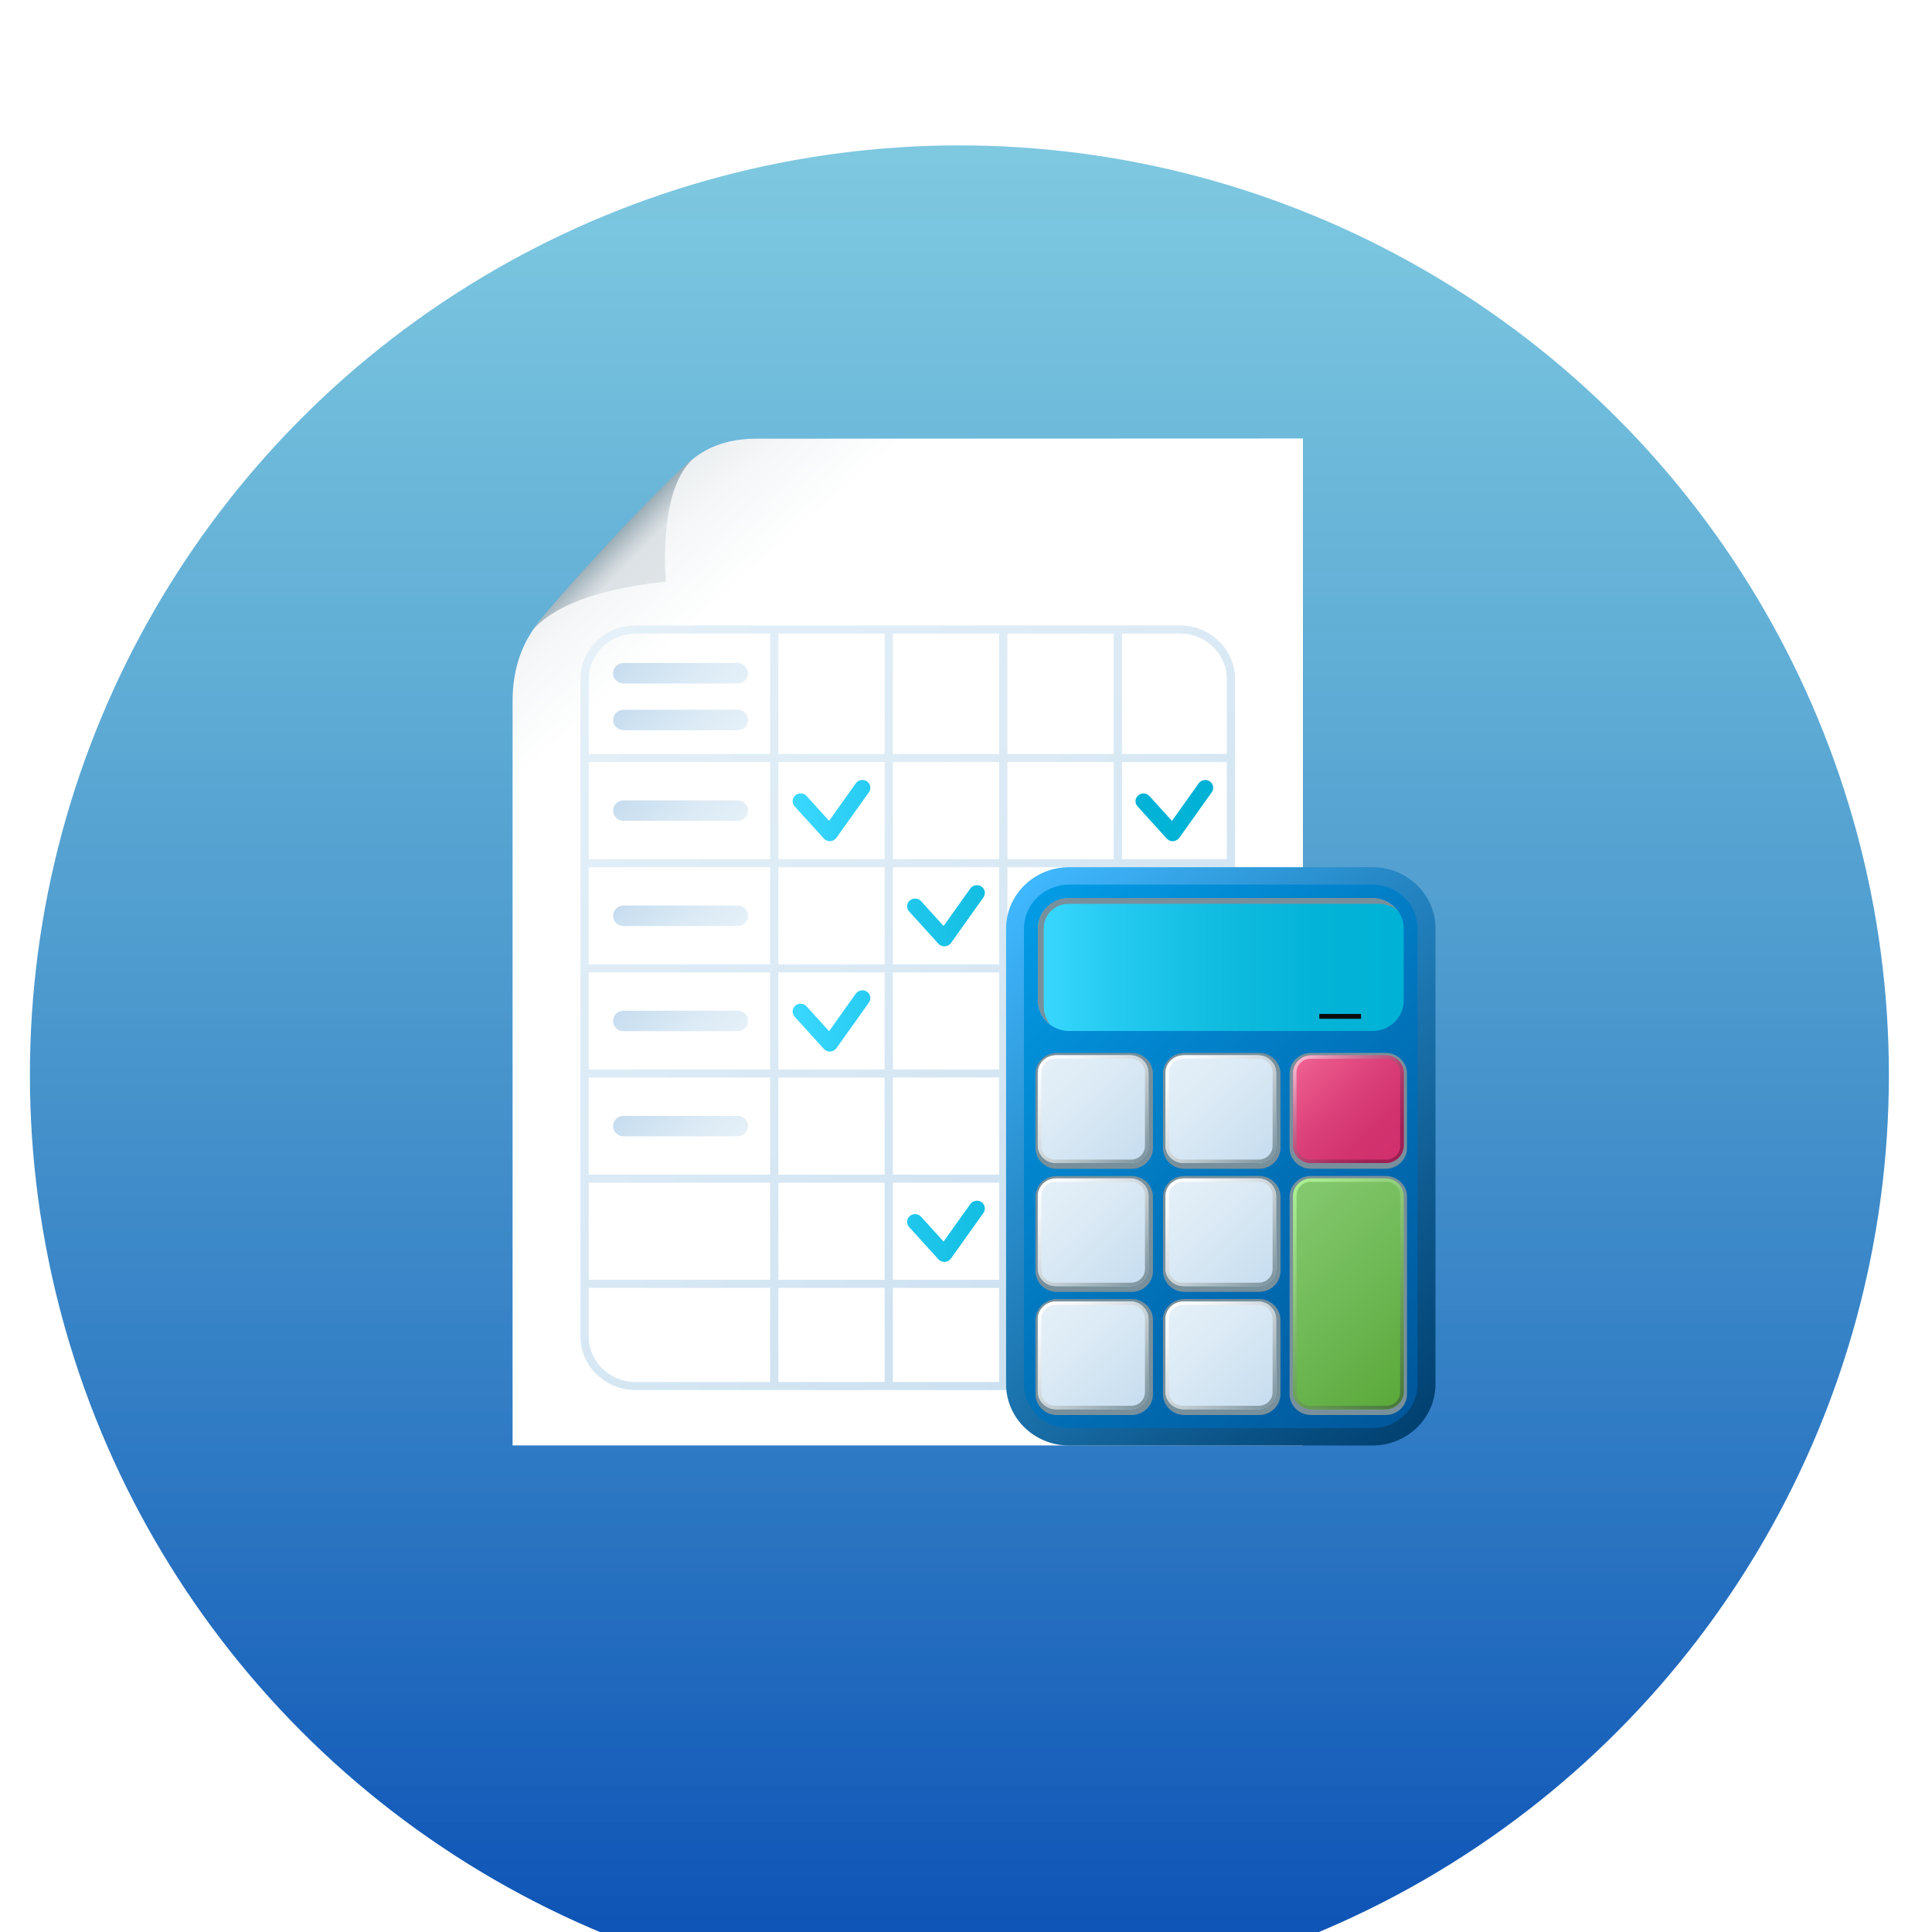 <svg width="89" height="89" viewBox="0 0 89 89" fill="none" xmlns="http://www.w3.org/2000/svg">
<g filter="url(#filter0_i_572_45)">
<circle cx="44.196" cy="44.309" r="43.367" fill="url(#paint0_linear_572_45)" stroke="white" stroke-width="1.098"/>
</g>
<path d="M60.021 66.586V20.2L34.829 20.209C29.756 20.209 29.904 26.177 29.904 26.177C29.904 26.177 23.613 26.645 23.613 32.294V66.586H60.021Z" fill="url(#paint1_linear_572_45)"/>
<path d="M31.919 21.142C30.661 22.084 25.221 27.958 24.566 28.999C26.1 27.264 29.787 26.897 30.678 26.789C30.614 26.006 30.419 22.533 31.919 21.142Z" fill="url(#paint2_linear_572_45)"/>
<path d="M33.977 36.869H28.727C28.46 36.869 28.242 37.08 28.242 37.341C28.242 37.602 28.46 37.813 28.727 37.813H33.977C34.243 37.813 34.46 37.601 34.46 37.341C34.46 37.081 34.243 36.869 33.977 36.869Z" fill="url(#paint3_linear_572_45)"/>
<path d="M33.977 30.543H28.727C28.46 30.543 28.242 30.753 28.242 31.014C28.242 31.276 28.46 31.486 28.727 31.486H33.977C34.243 31.486 34.46 31.274 34.46 31.014C34.46 30.755 34.243 30.543 33.977 30.543Z" fill="url(#paint4_linear_572_45)"/>
<path d="M33.977 32.695H28.727C28.46 32.695 28.242 32.906 28.242 33.167C28.242 33.428 28.46 33.639 28.727 33.639H33.977C34.243 33.639 34.46 33.427 34.46 33.167C34.46 32.907 34.243 32.695 33.977 32.695Z" fill="url(#paint5_linear_572_45)"/>
<path d="M33.977 41.714H28.727C28.46 41.714 28.242 41.925 28.242 42.186C28.242 42.447 28.46 42.658 28.727 42.658H33.977C34.243 42.658 34.46 42.446 34.46 42.186C34.46 41.926 34.243 41.714 33.977 41.714Z" fill="url(#paint6_linear_572_45)"/>
<path d="M33.977 46.559H28.727C28.46 46.559 28.242 46.769 28.242 47.03C28.242 47.292 28.46 47.502 28.727 47.502H33.977C34.243 47.502 34.46 47.29 34.46 47.03C34.46 46.771 34.243 46.559 33.977 46.559Z" fill="url(#paint7_linear_572_45)"/>
<path d="M33.977 51.403H28.727C28.46 51.403 28.242 51.614 28.242 51.875C28.242 52.136 28.46 52.347 28.727 52.347H33.977C34.243 52.347 34.46 52.135 34.46 51.875C34.46 51.615 34.243 51.403 33.977 51.403Z" fill="url(#paint8_linear_572_45)"/>
<path d="M54.358 28.812H29.276C27.878 28.812 26.738 29.922 26.738 31.283V61.566C26.738 62.927 27.878 64.035 29.276 64.035H54.357C55.755 64.035 56.895 62.927 56.895 61.566V31.283C56.895 29.922 55.755 28.812 54.357 28.812H54.358ZM56.516 31.283V34.732H51.685V29.183H54.358C55.548 29.183 56.516 30.125 56.516 31.283ZM41.133 54.111V49.637H46.027V54.111H41.133ZM46.027 54.483V58.957H41.133V54.483H46.027ZM46.027 39.948V44.422H41.133V39.948H46.027ZM41.133 39.578V35.103H46.027V39.578H41.133ZM46.027 44.794V49.268H41.133V44.794H46.027ZM40.751 44.424H35.856V39.949H40.751V44.424ZM40.751 44.794V49.268H35.856V44.794H40.751ZM40.751 49.64V54.114H35.856V49.64H40.751ZM46.408 49.64H51.303V54.114H46.408V49.64ZM46.408 49.27V44.795H51.303V49.27H46.408ZM46.408 44.424V39.949H51.303V44.424H46.408ZM46.408 39.579V35.105H51.303V39.579H46.408ZM46.408 34.733V29.184H51.303V34.733H46.408ZM46.027 34.733H41.133V29.184H46.027V34.733ZM40.751 34.733H35.856V29.184H40.751V34.733ZM40.751 35.103V39.578H35.856V35.103H40.751ZM35.476 39.578H27.12V35.103H35.476V39.578ZM35.476 39.948V44.422H27.12V39.948H35.476ZM35.476 44.792V49.267H27.12V44.792H35.476ZM35.476 49.639V54.113H27.12V49.639H35.476ZM35.476 54.483V58.957H27.12V54.483H35.476ZM35.856 54.483H40.751V58.957H35.856V54.483ZM40.751 59.329V63.664H35.856V59.329H40.751ZM41.133 59.329H46.027V63.664H41.133V59.329ZM46.409 59.329H51.305V63.664H46.409V59.329ZM46.409 58.959V54.484H51.305V58.959H46.409ZM51.685 54.484H56.516V58.959H51.685V54.484ZM51.685 54.113V49.639H56.516V54.113H51.685ZM51.685 49.268V44.794H56.516V49.268H51.685ZM51.685 44.422V39.948H56.516V44.422H51.685ZM51.685 39.578V35.103H56.516V39.578H51.685ZM29.276 29.184H35.476V34.733H27.12V31.285C27.12 30.126 28.088 29.184 29.278 29.184H29.276ZM27.119 61.567V59.329H35.474V63.664H29.275C28.085 63.664 27.117 62.722 27.117 61.566L27.119 61.567ZM54.357 63.666H51.683V59.331H56.514V61.568C56.514 62.725 55.547 63.667 54.357 63.667V63.666Z" fill="url(#paint9_linear_572_45)"/>
<path d="M38.228 38.751C38.124 38.751 38.023 38.707 37.952 38.63L36.605 37.144C36.472 36.996 36.486 36.77 36.638 36.638C36.789 36.507 37.023 36.522 37.156 36.669L38.193 37.813L39.424 36.083C39.541 35.922 39.769 35.881 39.937 35.993C40.104 36.107 40.145 36.329 40.029 36.492L38.53 38.595C38.466 38.686 38.361 38.743 38.249 38.749H38.228V38.751ZM54.045 38.751C54.158 38.743 54.261 38.686 54.325 38.597L55.824 36.493C55.939 36.331 55.899 36.108 55.73 35.995C55.565 35.883 55.335 35.923 55.22 36.084L53.988 37.815L52.951 36.671C52.818 36.522 52.585 36.508 52.433 36.64C52.281 36.771 52.266 36.996 52.401 37.146L53.747 38.631C53.818 38.709 53.919 38.752 54.023 38.752H54.045V38.751ZM43.525 43.595C43.637 43.588 43.742 43.531 43.806 43.441L45.304 41.338C45.419 41.175 45.378 40.953 45.211 40.839C45.044 40.727 44.815 40.767 44.699 40.929L43.467 42.658L42.432 41.514C42.297 41.366 42.065 41.353 41.912 41.483C41.758 41.614 41.745 41.839 41.88 41.989L43.228 43.473C43.297 43.55 43.398 43.594 43.504 43.594H43.525V43.595ZM38.249 48.44C38.363 48.432 38.466 48.375 38.53 48.286L40.029 46.182C40.145 46.02 40.102 45.797 39.937 45.684C39.769 45.572 39.541 45.612 39.424 45.773L38.193 47.504L37.156 46.36C37.023 46.212 36.789 46.197 36.638 46.329C36.484 46.46 36.47 46.685 36.605 46.835L37.952 48.32C38.023 48.398 38.124 48.441 38.228 48.441H38.249V48.44ZM48.801 53.284C48.915 53.278 49.017 53.221 49.082 53.13L50.58 51.027C50.695 50.864 50.655 50.642 50.487 50.528C50.321 50.416 50.091 50.457 49.976 50.619L48.744 52.348L47.708 51.205C47.574 51.057 47.341 51.043 47.189 51.173C47.037 51.303 47.022 51.53 47.157 51.679L48.504 53.163C48.574 53.241 48.675 53.284 48.78 53.284H48.801ZM43.525 58.13C43.637 58.123 43.742 58.066 43.806 57.976L45.304 55.873C45.419 55.71 45.378 55.488 45.211 55.374C45.044 55.262 44.815 55.303 44.699 55.464L43.467 57.194L42.432 56.051C42.297 55.901 42.065 55.888 41.912 56.019C41.758 56.151 41.745 56.376 41.88 56.525L43.228 58.011C43.297 58.088 43.398 58.132 43.504 58.132H43.525V58.13ZM48.801 62.906C48.915 62.899 49.017 62.842 49.082 62.752L50.58 60.649C50.695 60.486 50.655 60.264 50.487 60.15C50.321 60.038 50.091 60.078 49.976 60.241L48.744 61.97L47.708 60.826C47.574 60.679 47.341 60.665 47.189 60.795C47.037 60.925 47.022 61.152 47.157 61.301L48.504 62.785C48.574 62.863 48.675 62.906 48.78 62.906H48.801ZM54.238 58.13C54.352 58.123 54.454 58.066 54.52 57.976L56.019 55.873C56.135 55.71 56.094 55.488 55.927 55.374C55.759 55.262 55.531 55.303 55.414 55.464L54.183 57.194L53.146 56.051C53.013 55.901 52.779 55.888 52.628 56.019C52.474 56.151 52.461 56.376 52.596 56.525L53.942 58.011C54.013 58.088 54.114 58.132 54.217 58.132H54.238V58.13Z" fill="url(#paint10_linear_572_45)"/>
<path d="M49.249 39.948H63.224C64.826 39.948 66.127 41.214 66.127 42.774V63.763C66.127 65.323 64.826 66.589 63.224 66.589H49.249C47.648 66.589 46.347 65.323 46.347 63.764V42.774C46.347 41.214 47.648 39.948 49.25 39.948H49.249Z" fill="url(#paint11_linear_572_45)"/>
<path d="M65.302 42.774V63.763C65.302 64.88 64.371 65.786 63.224 65.786H49.248C48.101 65.786 47.17 64.88 47.17 63.763V42.773C47.17 41.656 48.101 40.75 49.248 40.75H63.223C64.37 40.75 65.301 41.656 65.301 42.773L65.302 42.774Z" fill="url(#paint12_linear_572_45)"/>
<path d="M49.248 41.371H63.224C64.019 41.371 64.665 41.999 64.665 42.772V46.091C64.665 46.864 64.019 47.493 63.224 47.493H49.25C48.455 47.493 47.81 46.864 47.81 46.091V42.772C47.81 41.999 48.455 41.371 49.25 41.371H49.248Z" fill="url(#paint13_linear_572_45)"/>
<g style="mix-blend-mode:multiply">
<path d="M53.112 49.464V52.883C53.112 53.413 52.67 53.843 52.126 53.843H48.689C48.144 53.843 47.703 53.413 47.703 52.883V49.464C47.703 48.934 48.144 48.504 48.689 48.504H52.126C52.67 48.504 53.112 48.934 53.112 49.464Z" fill="#78909C"/>
</g>
<g style="mix-blend-mode:multiply">
<path d="M58.985 49.462V52.881C58.985 53.411 58.544 53.841 57.999 53.841H54.562C54.018 53.841 53.576 53.411 53.576 52.881V49.462C53.576 48.932 54.018 48.502 54.562 48.502H57.999C58.544 48.502 58.985 48.932 58.985 49.462Z" fill="#78909C"/>
</g>
<g style="mix-blend-mode:multiply">
<path d="M64.815 49.462V52.881C64.815 53.411 64.373 53.841 63.829 53.841H60.392C59.847 53.841 59.406 53.411 59.406 52.881V49.462C59.406 48.932 59.847 48.502 60.392 48.502H63.829C64.373 48.502 64.815 48.932 64.815 49.462Z" fill="#78909C"/>
</g>
<g style="mix-blend-mode:multiply">
<path d="M53.112 55.134V58.553C53.112 59.083 52.67 59.513 52.126 59.513H48.689C48.144 59.513 47.703 59.083 47.703 58.553V55.134C47.703 54.604 48.144 54.174 48.689 54.174H52.126C52.67 54.174 53.112 54.604 53.112 55.134Z" fill="#78909C"/>
</g>
<g style="mix-blend-mode:multiply">
<path d="M58.987 55.132V58.551C58.987 59.081 58.545 59.511 58.001 59.511H54.564C54.019 59.511 53.578 59.081 53.578 58.551V55.132C53.578 54.602 54.019 54.172 54.564 54.172H58.001C58.545 54.172 58.987 54.602 58.987 55.132Z" fill="#78909C"/>
</g>
<g style="mix-blend-mode:multiply">
<path d="M64.816 55.134V64.223C64.816 64.753 64.375 65.183 63.83 65.183H60.393C59.849 65.183 59.407 64.753 59.407 64.223V55.132C59.407 54.602 59.849 54.172 60.393 54.172H63.83C64.375 54.172 64.816 54.602 64.816 55.132V55.134Z" fill="#78909C"/>
</g>
<g style="mix-blend-mode:multiply">
<path d="M53.112 60.805V64.224C53.112 64.754 52.67 65.184 52.126 65.184H48.689C48.144 65.184 47.703 64.754 47.703 64.224V60.805C47.703 60.275 48.144 59.846 48.689 59.846H52.126C52.67 59.846 53.112 60.275 53.112 60.805Z" fill="#78909C"/>
</g>
<g style="mix-blend-mode:multiply">
<path d="M58.985 60.804V64.223C58.985 64.753 58.544 65.183 57.999 65.183H54.562C54.018 65.183 53.576 64.753 53.576 64.223V60.804C53.576 60.274 54.018 59.844 54.562 59.844H57.999C58.544 59.844 58.985 60.274 58.985 60.804Z" fill="#78909C"/>
</g>
<g style="mix-blend-mode:multiply">
<path d="M48.082 46.358V42.747C48.082 42.133 48.592 41.636 49.223 41.636H63.498C63.825 41.636 64.122 41.745 64.363 41.923C64.099 41.588 63.69 41.367 63.224 41.367H49.249C48.453 41.367 47.809 41.996 47.809 42.769V46.088C47.809 46.541 48.034 46.941 48.378 47.197C48.195 46.962 48.082 46.673 48.082 46.355V46.358Z" fill="#78909C"/>
</g>
<path d="M62.697 46.709H60.775V46.932H62.697V46.709Z" fill="#0D0C0C"/>
<path d="M52.907 49.431V52.762C52.907 53.212 52.532 53.577 52.07 53.577H48.647C48.184 53.577 47.808 53.211 47.808 52.76V49.429C47.808 48.978 48.184 48.613 48.647 48.613H52.07C52.533 48.613 52.907 48.978 52.907 49.428V49.431Z" fill="url(#paint14_linear_572_45)"/>
<path d="M48.646 53.577C48.183 53.577 47.809 53.211 47.809 52.76V49.429C47.809 48.979 48.184 48.614 48.646 48.614H52.069C52.532 48.614 52.908 48.98 52.908 49.429V52.76C52.908 53.211 52.532 53.577 52.069 53.577H48.646ZM52.106 53.417C52.459 53.417 52.744 53.139 52.744 52.796V49.394C52.744 49.052 52.46 48.774 52.108 48.774H48.611C48.258 48.774 47.973 49.052 47.973 49.395V52.797C47.973 53.139 48.258 53.417 48.611 53.417H52.108H52.106Z" fill="url(#paint15_linear_572_45)"/>
<path d="M58.786 49.431V52.762C58.786 53.212 58.41 53.577 57.949 53.577H54.526C54.062 53.577 53.687 53.211 53.687 52.76V49.429C53.687 48.978 54.062 48.613 54.526 48.613H57.949C58.412 48.613 58.786 48.978 58.786 49.428V49.431Z" fill="url(#paint16_linear_572_45)"/>
<path d="M64.664 49.431V52.763C64.664 53.212 64.288 53.578 63.826 53.578H60.403C59.94 53.578 59.566 53.212 59.566 52.763V49.432C59.566 48.981 59.941 48.617 60.403 48.617H63.826C64.289 48.617 64.664 48.983 64.664 49.432V49.431Z" fill="url(#paint17_linear_572_45)"/>
<path d="M52.907 55.101V58.432C52.907 58.883 52.532 59.247 52.07 59.247H48.647C48.184 59.247 47.808 58.881 47.808 58.43V55.099C47.808 54.649 48.184 54.284 48.645 54.284H52.068C52.532 54.284 52.906 54.65 52.906 55.099L52.907 55.101Z" fill="url(#paint18_linear_572_45)"/>
<path d="M58.786 55.101V58.432C58.786 58.883 58.41 59.247 57.949 59.247H54.526C54.062 59.247 53.687 58.881 53.687 58.43V55.099C53.687 54.649 54.062 54.284 54.524 54.284H57.947C58.41 54.284 58.785 54.65 58.785 55.099L58.786 55.101Z" fill="url(#paint19_linear_572_45)"/>
<path d="M64.664 55.101V64.103C64.664 64.554 64.288 64.92 63.825 64.92H60.401C59.938 64.92 59.564 64.554 59.564 64.105V55.102C59.564 54.652 59.94 54.287 60.401 54.287H63.825C64.286 54.287 64.662 54.653 64.662 55.102L64.664 55.101Z" fill="url(#paint20_linear_572_45)"/>
<path d="M52.907 60.773V64.103C52.907 64.554 52.532 64.918 52.07 64.918H48.647C48.184 64.918 47.808 64.553 47.808 64.102V60.771C47.808 60.32 48.184 59.954 48.647 59.954H52.07C52.533 59.954 52.907 60.32 52.907 60.77V60.773Z" fill="url(#paint21_linear_572_45)"/>
<path d="M58.786 60.773V64.103C58.786 64.554 58.41 64.918 57.949 64.918H54.526C54.062 64.918 53.687 64.553 53.687 64.102V60.771C53.687 60.32 54.062 59.954 54.526 59.954H57.949C58.412 59.954 58.786 60.32 58.786 60.77V60.773Z" fill="url(#paint22_linear_572_45)"/>
<path d="M54.525 53.577C54.062 53.577 53.688 53.211 53.688 52.76V49.429C53.688 48.979 54.063 48.614 54.525 48.614H57.948C58.411 48.614 58.787 48.98 58.787 49.429V52.76C58.787 53.211 58.411 53.577 57.948 53.577H54.525ZM57.985 53.417C58.338 53.417 58.623 53.139 58.623 52.796V49.394C58.623 49.052 58.338 48.774 57.986 48.774H54.49C54.138 48.774 53.853 49.052 53.853 49.395V52.797C53.853 53.139 54.137 53.417 54.49 53.417H57.986H57.985Z" fill="url(#paint23_linear_572_45)"/>
<path d="M48.646 59.248C48.183 59.248 47.809 58.883 47.809 58.433V55.102C47.809 54.652 48.184 54.287 48.646 54.287H52.069C52.532 54.287 52.908 54.653 52.908 55.102V58.433C52.908 58.884 52.532 59.248 52.069 59.248H48.646ZM52.106 59.089C52.459 59.089 52.744 58.811 52.744 58.469V55.067C52.744 54.725 52.46 54.447 52.108 54.447H48.611C48.258 54.447 47.973 54.725 47.973 55.068V58.471C47.973 58.812 48.258 59.09 48.611 59.09H52.108L52.106 59.089Z" fill="url(#paint24_linear_572_45)"/>
<path d="M54.525 59.248C54.062 59.248 53.688 58.883 53.688 58.433V55.102C53.688 54.652 54.063 54.287 54.525 54.287H57.948C58.411 54.287 58.787 54.653 58.787 55.102V58.433C58.787 58.884 58.411 59.248 57.948 59.248H54.525ZM57.985 59.089C58.338 59.089 58.623 58.811 58.623 58.469V55.067C58.623 54.725 58.338 54.447 57.986 54.447H54.49C54.138 54.447 53.853 54.725 53.853 55.068V58.471C53.853 58.812 54.137 59.09 54.49 59.09H57.986L57.985 59.089Z" fill="url(#paint25_linear_572_45)"/>
<path d="M48.646 64.918C48.183 64.918 47.809 64.553 47.809 64.102V60.771C47.809 60.32 48.184 59.956 48.646 59.956H52.069C52.532 59.956 52.908 60.322 52.908 60.771V64.102C52.908 64.553 52.532 64.918 52.069 64.918H48.646ZM52.106 64.759C52.459 64.759 52.744 64.481 52.744 64.139V60.737C52.744 60.395 52.46 60.117 52.108 60.117H48.611C48.258 60.117 47.973 60.395 47.973 60.737V64.139C47.973 64.481 48.258 64.759 48.611 64.759H52.108H52.106Z" fill="url(#paint26_linear_572_45)"/>
<path d="M54.525 64.918C54.062 64.918 53.688 64.553 53.688 64.102V60.771C53.688 60.32 54.063 59.956 54.525 59.956H57.948C58.411 59.956 58.787 60.322 58.787 60.771V64.102C58.787 64.553 58.411 64.918 57.948 64.918H54.525ZM57.985 64.759C58.338 64.759 58.623 64.481 58.623 64.139V60.737C58.623 60.395 58.338 60.117 57.986 60.117H54.49C54.138 60.117 53.853 60.395 53.853 60.737V64.139C53.853 64.481 54.137 64.759 54.49 64.759H57.986H57.985Z" fill="url(#paint27_linear_572_45)"/>
<path d="M60.403 53.577C59.94 53.577 59.565 53.211 59.565 52.76V49.429C59.565 48.979 59.941 48.614 60.403 48.614H63.826C64.289 48.614 64.665 48.98 64.665 49.429V52.76C64.665 53.211 64.289 53.577 63.826 53.577H60.403ZM63.863 53.417C64.216 53.417 64.499 53.139 64.499 52.796V49.394C64.499 49.052 64.214 48.774 63.863 48.774H60.366C60.015 48.774 59.728 49.052 59.728 49.395V52.797C59.728 53.139 60.013 53.417 60.364 53.417H63.861H63.863Z" fill="url(#paint28_linear_572_45)"/>
<path d="M60.403 64.918C59.94 64.918 59.565 64.553 59.565 64.102V55.099C59.565 54.649 59.941 54.284 60.403 54.284H63.826C64.289 54.284 64.665 54.65 64.665 55.099V64.102C64.665 64.553 64.289 64.918 63.826 64.918H60.403ZM63.863 64.759C64.216 64.759 64.499 64.481 64.499 64.139V55.065C64.499 54.723 64.214 54.446 63.863 54.446H60.366C60.015 54.446 59.728 54.723 59.728 55.067V64.141C59.728 64.483 60.013 64.76 60.364 64.76H63.861L63.863 64.759Z" fill="url(#paint29_linear_572_45)"/>
<defs>
<filter id="filter0_i_572_45" x="0.28" y="0.393" width="87.832" height="93.04" filterUnits="userSpaceOnUse" color-interpolation-filters="sRGB">
<feFlood flood-opacity="0" result="BackgroundImageFix"/>
<feBlend mode="normal" in="SourceGraphic" in2="BackgroundImageFix" result="shape"/>
<feColorMatrix in="SourceAlpha" type="matrix" values="0 0 0 0 0 0 0 0 0 0 0 0 0 0 0 0 0 0 127 0" result="hardAlpha"/>
<feOffset dy="5.207"/>
<feGaussianBlur stdDeviation="3.254"/>
<feComposite in2="hardAlpha" operator="arithmetic" k2="-1" k3="1"/>
<feColorMatrix type="matrix" values="0 0 0 0 0 0 0 0 0 0 0 0 0 0 0 0 0 0 0.23 0"/>
<feBlend mode="normal" in2="shape" result="effect1_innerShadow_572_45"/>
</filter>
<linearGradient id="paint0_linear_572_45" x1="0.829" y1="0.942" x2="0.829" y2="87.677" gradientUnits="userSpaceOnUse">
<stop stop-color="#2AA5CC" stop-opacity="0.6"/>
<stop offset="1" stop-color="#084DB4"/>
</linearGradient>
<linearGradient id="paint1_linear_572_45" x1="61.817" y1="65.013" x2="27.078" y2="25.38" gradientUnits="userSpaceOnUse">
<stop stop-color="white"/>
<stop offset="0.76" stop-color="white"/>
<stop offset="0.89" stop-color="white"/>
<stop offset="0.96" stop-color="#F5F7F8"/>
<stop offset="1" stop-color="#ECEFF1"/>
</linearGradient>
<linearGradient id="paint2_linear_572_45" x1="27.97" y1="24.817" x2="30.157" y2="26.953" gradientUnits="userSpaceOnUse">
<stop stop-color="#90A4AE"/>
<stop offset="0.12" stop-color="#A6B6BE"/>
<stop offset="0.36" stop-color="#CDD5DA"/>
<stop offset="0.49" stop-color="#DCE2E5"/>
<stop offset="1" stop-color="#DFE5E7"/>
</linearGradient>
<linearGradient id="paint3_linear_572_45" x1="29.698" y1="35.73" x2="32.918" y2="39.039" gradientUnits="userSpaceOnUse">
<stop stop-color="#C7DDEF"/>
<stop offset="0.59" stop-color="#DBEAF5"/>
<stop offset="1" stop-color="#E5F0F8"/>
</linearGradient>
<linearGradient id="paint4_linear_572_45" x1="29.698" y1="29.404" x2="32.918" y2="32.712" gradientUnits="userSpaceOnUse">
<stop stop-color="#C7DDEF"/>
<stop offset="0.59" stop-color="#DBEAF5"/>
<stop offset="1" stop-color="#E5F0F8"/>
</linearGradient>
<linearGradient id="paint5_linear_572_45" x1="29.696" y1="31.556" x2="32.918" y2="34.866" gradientUnits="userSpaceOnUse">
<stop stop-color="#C7DDEF"/>
<stop offset="0.59" stop-color="#DBEAF5"/>
<stop offset="1" stop-color="#E5F0F8"/>
</linearGradient>
<linearGradient id="paint6_linear_572_45" x1="29.696" y1="40.575" x2="32.918" y2="43.883" gradientUnits="userSpaceOnUse">
<stop stop-color="#C7DDEF"/>
<stop offset="0.59" stop-color="#DBEAF5"/>
<stop offset="1" stop-color="#E5F0F8"/>
</linearGradient>
<linearGradient id="paint7_linear_572_45" x1="29.698" y1="45.419" x2="32.918" y2="48.729" gradientUnits="userSpaceOnUse">
<stop stop-color="#C7DDEF"/>
<stop offset="0.59" stop-color="#DBEAF5"/>
<stop offset="1" stop-color="#E5F0F8"/>
</linearGradient>
<linearGradient id="paint8_linear_572_45" x1="29.696" y1="50.264" x2="32.918" y2="53.574" gradientUnits="userSpaceOnUse">
<stop stop-color="#C7DDEF"/>
<stop offset="0.59" stop-color="#DBEAF5"/>
<stop offset="1" stop-color="#E5F0F8"/>
</linearGradient>
<linearGradient id="paint9_linear_572_45" x1="25.976" y1="31.004" x2="56.806" y2="62.675" gradientUnits="userSpaceOnUse">
<stop stop-color="#E5F0F8"/>
<stop offset="0.41" stop-color="#DBEAF5"/>
<stop offset="1" stop-color="#C7DDEF"/>
</linearGradient>
<linearGradient id="paint10_linear_572_45" x1="36.515" y1="49.419" x2="56.085" y2="49.419" gradientUnits="userSpaceOnUse">
<stop stop-color="#3AD8FF"/>
<stop offset="0.19" stop-color="#27CBF1"/>
<stop offset="0.47" stop-color="#11BDE1"/>
<stop offset="0.75" stop-color="#04B4D8"/>
<stop offset="1" stop-color="#00B2D5"/>
</linearGradient>
<linearGradient id="paint11_linear_572_45" x1="45.3" y1="42.622" x2="66.585" y2="64.489" gradientUnits="userSpaceOnUse">
<stop stop-color="#40B8FF"/>
<stop offset="0.3" stop-color="#2B91D0"/>
<stop offset="0.78" stop-color="#0D578C"/>
<stop offset="1" stop-color="#014171"/>
</linearGradient>
<linearGradient id="paint12_linear_572_45" x1="45.883" y1="43.191" x2="66.031" y2="63.889" gradientUnits="userSpaceOnUse">
<stop stop-color="#039BE5"/>
<stop offset="0.6" stop-color="#016FB6"/>
<stop offset="1" stop-color="#01579B"/>
</linearGradient>
<linearGradient id="paint13_linear_572_45" x1="47.808" y1="44.433" x2="64.665" y2="44.433" gradientUnits="userSpaceOnUse">
<stop stop-color="#3AD8FF"/>
<stop offset="0.19" stop-color="#27CBF1"/>
<stop offset="0.47" stop-color="#11BDE1"/>
<stop offset="0.75" stop-color="#04B4D8"/>
<stop offset="1" stop-color="#00B2D5"/>
</linearGradient>
<linearGradient id="paint14_linear_572_45" x1="48.053" y1="48.853" x2="52.538" y2="53.459" gradientUnits="userSpaceOnUse">
<stop stop-color="#E5F0F8"/>
<stop offset="0.41" stop-color="#DBEAF5"/>
<stop offset="1" stop-color="#C7DDEF"/>
</linearGradient>
<linearGradient id="paint15_linear_572_45" x1="48.054" y1="48.853" x2="52.539" y2="53.459" gradientUnits="userSpaceOnUse">
<stop stop-color="white"/>
<stop offset="0.14" stop-color="#F5F7F8"/>
<stop offset="0.37" stop-color="#DDE3E6"/>
<stop offset="0.67" stop-color="#B5C2C8"/>
<stop offset="1" stop-color="#7F96A1"/>
</linearGradient>
<linearGradient id="paint16_linear_572_45" x1="53.932" y1="48.853" x2="58.417" y2="53.459" gradientUnits="userSpaceOnUse">
<stop stop-color="#E5F0F8"/>
<stop offset="0.41" stop-color="#DBEAF5"/>
<stop offset="1" stop-color="#C7DDEF"/>
</linearGradient>
<linearGradient id="paint17_linear_572_45" x1="59.811" y1="48.853" x2="64.294" y2="53.459" gradientUnits="userSpaceOnUse">
<stop stop-color="#F06292"/>
<stop offset="0.13" stop-color="#E85689"/>
<stop offset="0.44" stop-color="#DB4079"/>
<stop offset="0.73" stop-color="#D2336F"/>
<stop offset="1" stop-color="#D02F6C"/>
</linearGradient>
<linearGradient id="paint18_linear_572_45" x1="48.053" y1="54.523" x2="52.538" y2="59.13" gradientUnits="userSpaceOnUse">
<stop stop-color="#E5F0F8"/>
<stop offset="0.41" stop-color="#DBEAF5"/>
<stop offset="1" stop-color="#C7DDEF"/>
</linearGradient>
<linearGradient id="paint19_linear_572_45" x1="53.932" y1="54.525" x2="58.417" y2="59.13" gradientUnits="userSpaceOnUse">
<stop stop-color="#E5F0F8"/>
<stop offset="0.41" stop-color="#DBEAF5"/>
<stop offset="1" stop-color="#C7DDEF"/>
</linearGradient>
<linearGradient id="paint20_linear_572_45" x1="58.354" y1="55.941" x2="65.673" y2="63.46" gradientUnits="userSpaceOnUse">
<stop stop-color="#84C96F"/>
<stop offset="0.55" stop-color="#6EB854"/>
<stop offset="0.99" stop-color="#5BA93B"/>
</linearGradient>
<linearGradient id="paint21_linear_572_45" x1="48.053" y1="60.195" x2="52.538" y2="64.8" gradientUnits="userSpaceOnUse">
<stop stop-color="#E5F0F8"/>
<stop offset="0.41" stop-color="#DBEAF5"/>
<stop offset="1" stop-color="#C7DDEF"/>
</linearGradient>
<linearGradient id="paint22_linear_572_45" x1="53.932" y1="60.195" x2="58.417" y2="64.8" gradientUnits="userSpaceOnUse">
<stop stop-color="#E5F0F8"/>
<stop offset="0.41" stop-color="#DBEAF5"/>
<stop offset="1" stop-color="#C7DDEF"/>
</linearGradient>
<linearGradient id="paint23_linear_572_45" x1="53.933" y1="48.853" x2="58.417" y2="53.459" gradientUnits="userSpaceOnUse">
<stop stop-color="white"/>
<stop offset="0.14" stop-color="#F5F7F8"/>
<stop offset="0.37" stop-color="#DDE3E6"/>
<stop offset="0.67" stop-color="#B5C2C8"/>
<stop offset="1" stop-color="#7F96A1"/>
</linearGradient>
<linearGradient id="paint24_linear_572_45" x1="48.054" y1="54.523" x2="52.539" y2="59.13" gradientUnits="userSpaceOnUse">
<stop stop-color="white"/>
<stop offset="0.14" stop-color="#F5F7F8"/>
<stop offset="0.37" stop-color="#DDE3E6"/>
<stop offset="0.67" stop-color="#B5C2C8"/>
<stop offset="1" stop-color="#7F96A1"/>
</linearGradient>
<linearGradient id="paint25_linear_572_45" x1="53.933" y1="54.525" x2="58.416" y2="59.13" gradientUnits="userSpaceOnUse">
<stop stop-color="white"/>
<stop offset="0.14" stop-color="#F5F7F8"/>
<stop offset="0.37" stop-color="#DDE3E6"/>
<stop offset="0.67" stop-color="#B5C2C8"/>
<stop offset="1" stop-color="#7F96A1"/>
</linearGradient>
<linearGradient id="paint26_linear_572_45" x1="48.054" y1="60.195" x2="52.539" y2="64.8" gradientUnits="userSpaceOnUse">
<stop stop-color="white"/>
<stop offset="0.14" stop-color="#F5F7F8"/>
<stop offset="0.37" stop-color="#DDE3E6"/>
<stop offset="0.67" stop-color="#B5C2C8"/>
<stop offset="1" stop-color="#7F96A1"/>
</linearGradient>
<linearGradient id="paint27_linear_572_45" x1="53.933" y1="60.195" x2="58.416" y2="64.8" gradientUnits="userSpaceOnUse">
<stop stop-color="white"/>
<stop offset="0.14" stop-color="#F5F7F8"/>
<stop offset="0.37" stop-color="#DDE3E6"/>
<stop offset="0.67" stop-color="#B5C2C8"/>
<stop offset="1" stop-color="#7F96A1"/>
</linearGradient>
<linearGradient id="paint28_linear_572_45" x1="59.811" y1="48.853" x2="64.294" y2="53.459" gradientUnits="userSpaceOnUse">
<stop stop-color="#F8B8CE"/>
<stop offset="0.17" stop-color="#DD8AA9"/>
<stop offset="0.35" stop-color="#C5648A"/>
<stop offset="0.52" stop-color="#B34572"/>
<stop offset="0.69" stop-color="#A62F61"/>
<stop offset="0.85" stop-color="#9E2256"/>
<stop offset="1" stop-color="#9C1E53"/>
</linearGradient>
<linearGradient id="paint29_linear_572_45" x1="58.354" y1="55.941" x2="65.672" y2="63.46" gradientUnits="userSpaceOnUse">
<stop stop-color="#ACEF92"/>
<stop offset="0.26" stop-color="#95D37E"/>
<stop offset="0.82" stop-color="#5C8F4D"/>
<stop offset="0.99" stop-color="#4A793E"/>
</linearGradient>
</defs>
</svg>
